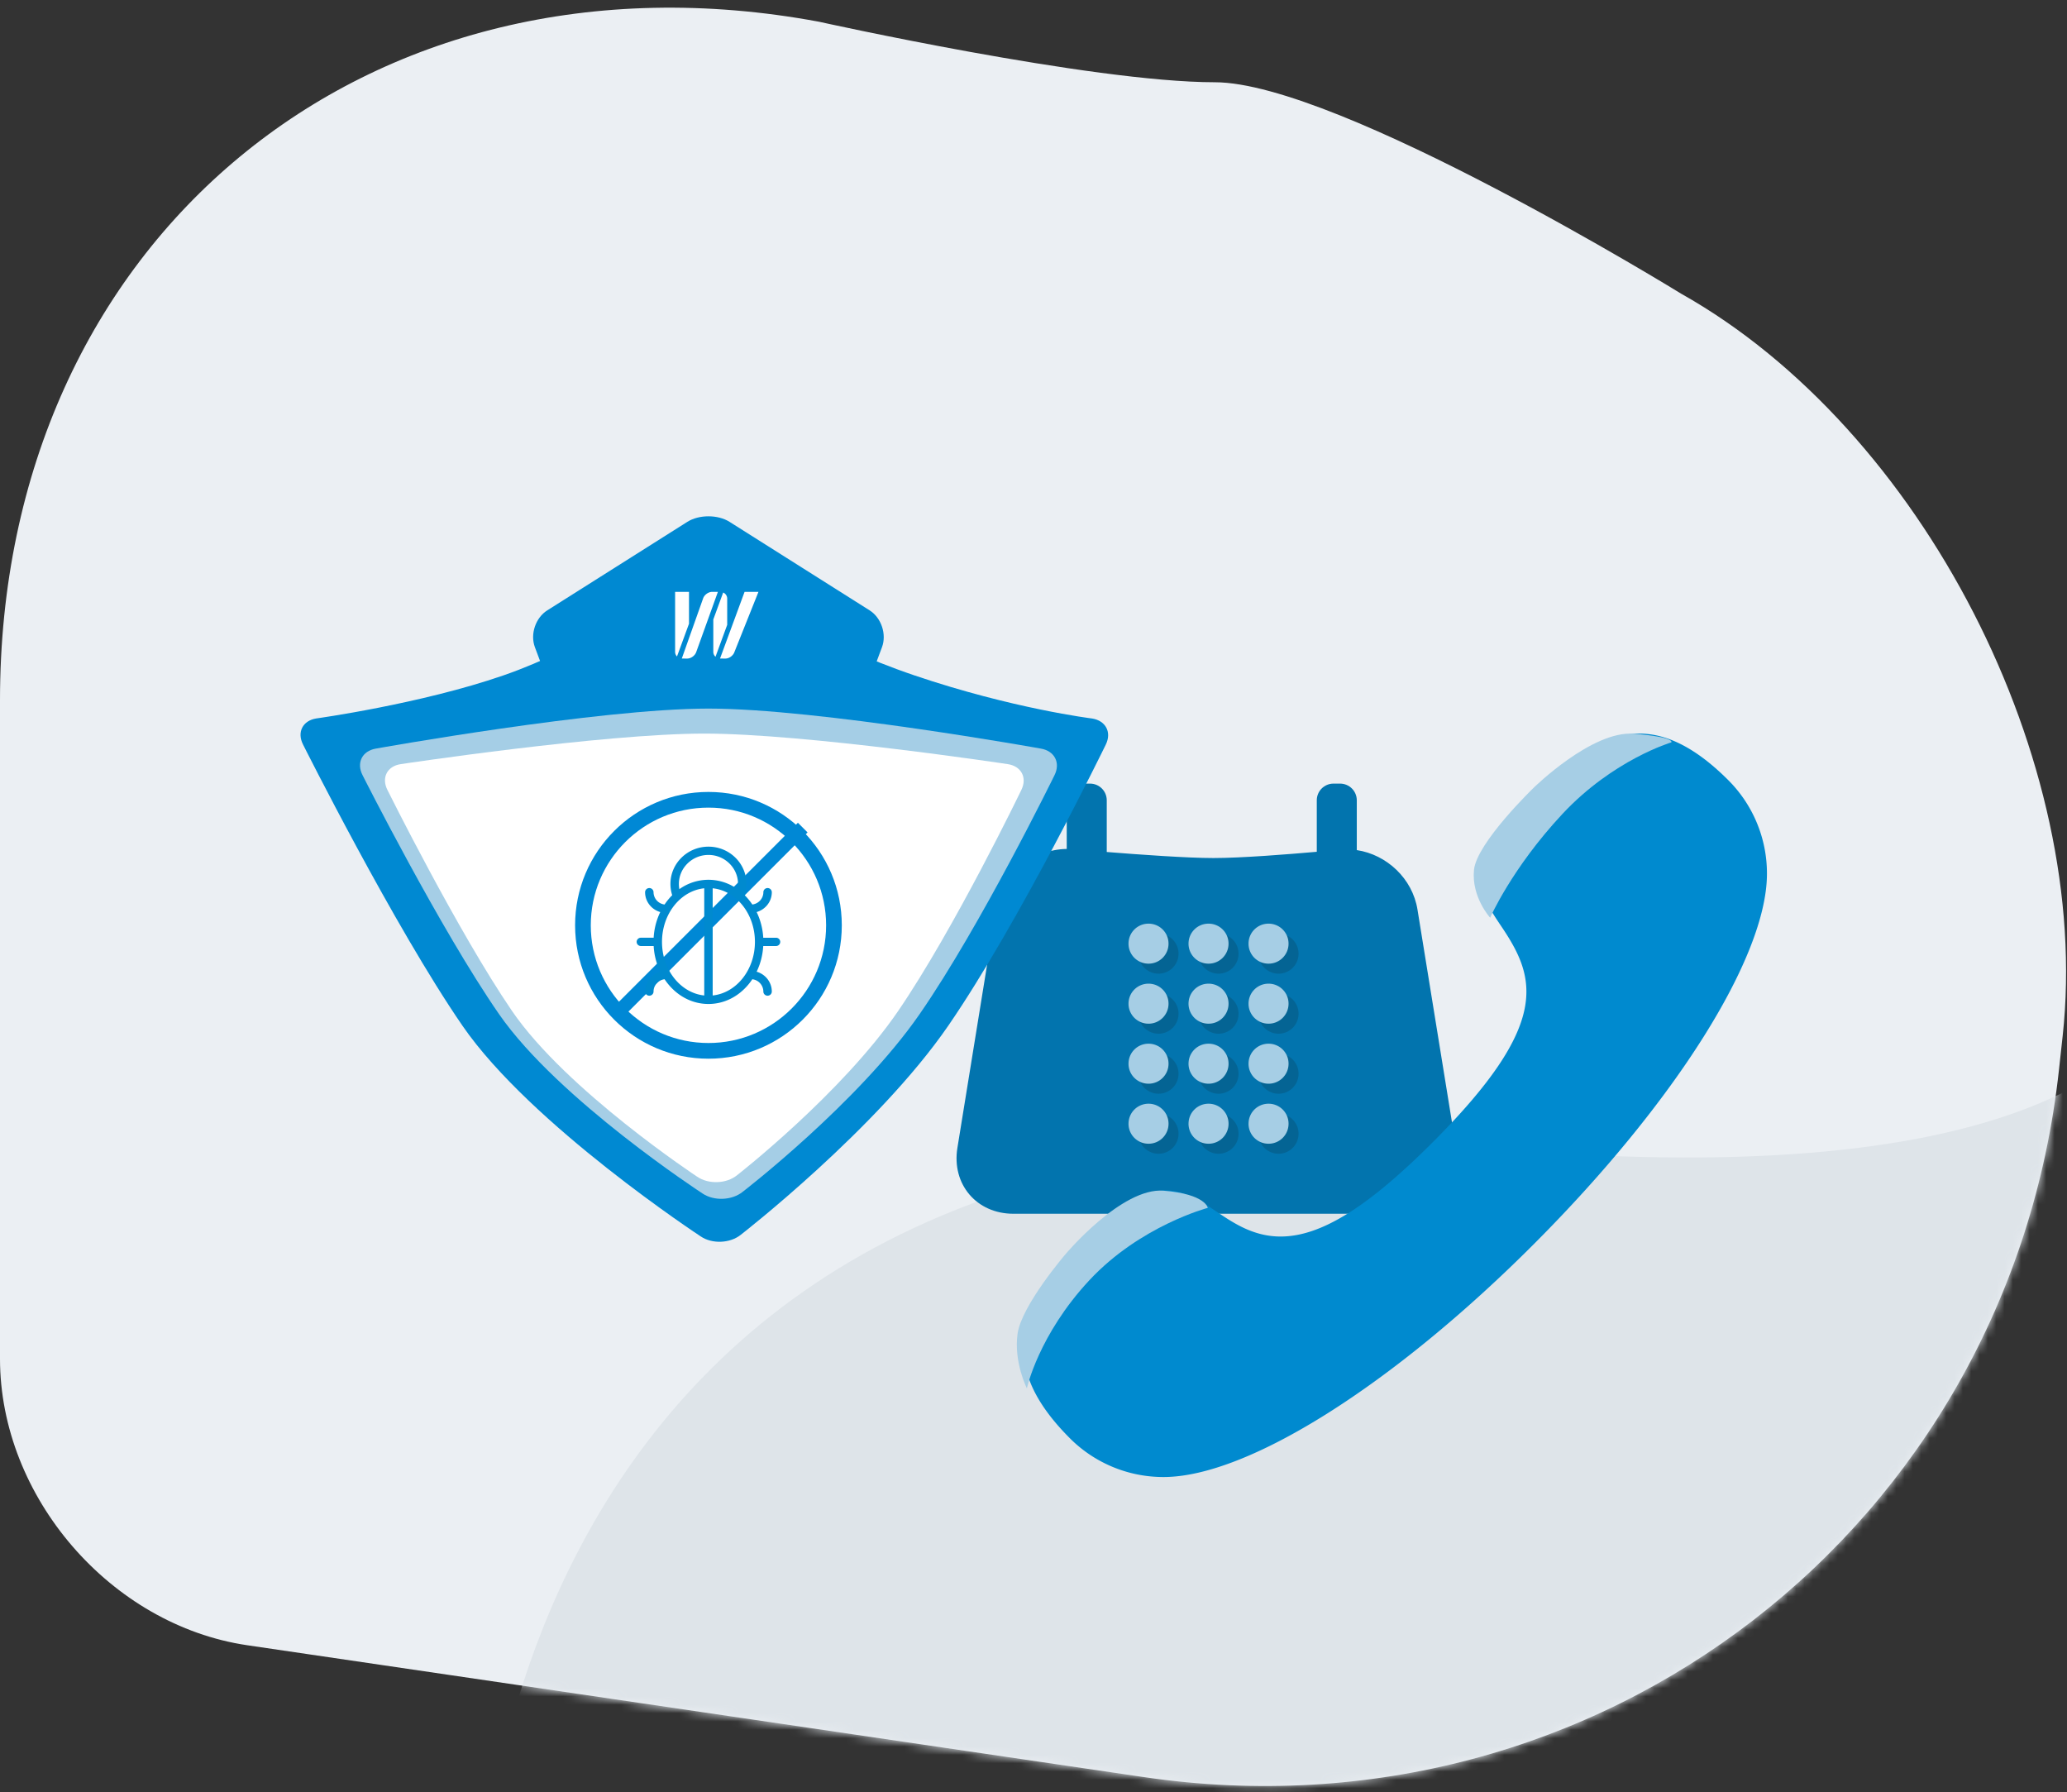 <svg xmlns="http://www.w3.org/2000/svg" xmlns:xlink="http://www.w3.org/1999/xlink" viewBox="0 0 248 215" width="248" height="215"><rect x="0" y="0" width="248" height="215" fill="#333333" stroke="none"/><defs><path id="dta" d="M0 84.005C0 28.774 43.963-7.481 98.251 2.604c0 0 32.687 7.263 47.499 7.263 14.812 0 55.957 25.365 55.957 25.365 28.88 16.233 49.374 56.097 45.773 89.04l-.441 4.038c-6.002 54.904-55.168 92.9-109.806 84.866l-107.56-15.814C13.284 194.953 0 179.568 0 163V84.005z"/></defs><g fill="none" fill-rule="evenodd"><g><mask id="dtb" fill="#fff"><use xlink:href="#dta"/></mask><use fill="#EBEFF3" xlink:href="#dta"/><path fill="#DEE4E9" d="M57.421 232.406s-1.114-105.253 121.146-94.669c122.26 10.585 79.47-57.662 79.47-57.662l6.898.586 7.267 29.05-34.016 124.962-177.28 5.615-3.485-7.882z" mask="url(#dtb)"/></g><path fill="#0274AE" d="M132.788 102.204c3.892.312 9.648.725 12.797.725 3.368 0 9.01-.45 12.403-.75v-6.176c0-1.106.903-2.003 2.008-2.003h.784c1.109 0 2.008.894 2.008 2.003v5.973c3.606.543 6.68 3.422 7.28 7.123l4.639 28.602c.707 4.362-2.298 7.899-6.717 7.899h-46.404c-4.417 0-7.424-3.54-6.717-7.9l4.638-28.6c.666-4.107 4.376-7.213 8.48-7.262v-5.835c0-1.106.904-2.003 2.009-2.003h.784c1.109 0 2.008.894 2.008 2.003v6.201z"/><path fill="#046494" d="M136.6 114.4c0-1.325 1.065-2.4 2.4-2.4 1.325 0 2.4 1.065 2.4 2.4 0 1.325-1.065 2.4-2.4 2.4a2.394 2.394 0 0 1-2.4-2.4zm7.2 0c0-1.325 1.065-2.4 2.4-2.4 1.325 0 2.4 1.065 2.4 2.4 0 1.325-1.065 2.4-2.4 2.4a2.394 2.394 0 0 1-2.4-2.4zm7.2 0c0-1.325 1.065-2.4 2.4-2.4 1.325 0 2.4 1.065 2.4 2.4 0 1.325-1.065 2.4-2.4 2.4a2.394 2.394 0 0 1-2.4-2.4zm-14.4 7.2c0-1.325 1.065-2.4 2.4-2.4 1.325 0 2.4 1.065 2.4 2.4 0 1.325-1.065 2.4-2.4 2.4a2.394 2.394 0 0 1-2.4-2.4zm7.2 0c0-1.325 1.065-2.4 2.4-2.4 1.325 0 2.4 1.065 2.4 2.4 0 1.325-1.065 2.4-2.4 2.4a2.394 2.394 0 0 1-2.4-2.4zm7.2 0c0-1.325 1.065-2.4 2.4-2.4 1.325 0 2.4 1.065 2.4 2.4 0 1.325-1.065 2.4-2.4 2.4a2.394 2.394 0 0 1-2.4-2.4zm-14.4 7.2c0-1.325 1.065-2.4 2.4-2.4 1.325 0 2.4 1.065 2.4 2.4 0 1.325-1.065 2.4-2.4 2.4a2.394 2.394 0 0 1-2.4-2.4zm7.2 0c0-1.325 1.065-2.4 2.4-2.4 1.325 0 2.4 1.065 2.4 2.4 0 1.325-1.065 2.4-2.4 2.4a2.394 2.394 0 0 1-2.4-2.4zm7.2 0c0-1.325 1.065-2.4 2.4-2.4 1.325 0 2.4 1.065 2.4 2.4 0 1.325-1.065 2.4-2.4 2.4a2.394 2.394 0 0 1-2.4-2.4zm-14.4 7.2c0-1.325 1.065-2.4 2.4-2.4 1.325 0 2.4 1.065 2.4 2.4 0 1.325-1.065 2.4-2.4 2.4a2.394 2.394 0 0 1-2.4-2.4zm7.2 0c0-1.325 1.065-2.4 2.4-2.4 1.325 0 2.4 1.065 2.4 2.4 0 1.325-1.065 2.4-2.4 2.4a2.394 2.394 0 0 1-2.4-2.4zm7.2 0c0-1.325 1.065-2.4 2.4-2.4 1.325 0 2.4 1.065 2.4 2.4 0 1.325-1.065 2.4-2.4 2.4a2.394 2.394 0 0 1-2.4-2.4z"/><path fill="#A6CEE5" d="M135.4 113.2c0-1.325 1.065-2.4 2.4-2.4 1.325 0 2.4 1.065 2.4 2.4 0 1.325-1.065 2.4-2.4 2.4a2.394 2.394 0 0 1-2.4-2.4zm7.2 0c0-1.325 1.065-2.4 2.4-2.4 1.325 0 2.4 1.065 2.4 2.4 0 1.325-1.065 2.4-2.4 2.4a2.394 2.394 0 0 1-2.4-2.4zm7.2 0c0-1.325 1.065-2.4 2.4-2.4 1.325 0 2.4 1.065 2.4 2.4 0 1.325-1.065 2.4-2.4 2.4a2.394 2.394 0 0 1-2.4-2.4zm-14.4 7.2c0-1.325 1.065-2.4 2.4-2.4 1.325 0 2.4 1.065 2.4 2.4 0 1.325-1.065 2.4-2.4 2.4a2.394 2.394 0 0 1-2.4-2.4zm7.2 0c0-1.325 1.065-2.4 2.4-2.4 1.325 0 2.4 1.065 2.4 2.4 0 1.325-1.065 2.4-2.4 2.4a2.394 2.394 0 0 1-2.4-2.4zm7.2 0c0-1.325 1.065-2.4 2.4-2.4 1.325 0 2.4 1.065 2.4 2.4 0 1.325-1.065 2.4-2.4 2.4a2.394 2.394 0 0 1-2.4-2.4zm-14.4 7.2c0-1.325 1.065-2.4 2.4-2.4 1.325 0 2.4 1.065 2.4 2.4 0 1.325-1.065 2.4-2.4 2.4a2.394 2.394 0 0 1-2.4-2.4zm7.2 0c0-1.325 1.065-2.4 2.4-2.4 1.325 0 2.4 1.065 2.4 2.4 0 1.325-1.065 2.4-2.4 2.4a2.394 2.394 0 0 1-2.4-2.4zm7.2 0c0-1.325 1.065-2.4 2.4-2.4 1.325 0 2.4 1.065 2.4 2.4 0 1.325-1.065 2.4-2.4 2.4a2.394 2.394 0 0 1-2.4-2.4zm-14.4 7.2c0-1.325 1.065-2.4 2.4-2.4 1.325 0 2.4 1.065 2.4 2.4 0 1.325-1.065 2.4-2.4 2.4a2.394 2.394 0 0 1-2.4-2.4zm7.2 0c0-1.325 1.065-2.4 2.4-2.4 1.325 0 2.4 1.065 2.4 2.4 0 1.325-1.065 2.4-2.4 2.4a2.394 2.394 0 0 1-2.4-2.4zm7.2 0c0-1.325 1.065-2.4 2.4-2.4 1.325 0 2.4 1.065 2.4 2.4 0 1.325-1.065 2.4-2.4 2.4a2.394 2.394 0 0 1-2.4-2.4z"/><g><path fill="#008ACF" d="M207.366 93.592C203.602 89.83 200.105 88 196.679 88c-4.74 0-8.896 3.583-12.421 6.944-4.307 4.105-6.658 8.675-6.658 9.869 0 2.552 1.185 4.313 2.556 6.35 4.146 6.164 5.979 11.63-8.292 25.894-7.801 7.799-13.416 11.275-18.21 11.275-3.25 0-5.611-1.586-7.694-2.987-2.038-1.371-3.8-2.553-6.354-2.553-1.195 0-5.76 2.349-9.87 6.653-6.293 6.598-11.133 13.327-1.357 23.101a15.838 15.838 0 0 0 11.227 4.636c10.048 0 27.509-10.993 44.486-28.001C201.044 132.198 212 114.78 212 104.813a15.81 15.81 0 0 0-4.634-11.22"/><path fill="#A6CEE5" d="M200.527 89.055s-6.977 2.062-13.07 8.59c-6.094 6.528-8.666 12.446-8.666 12.446s-2.26-2.478-1.942-5.733c.316-3.255 7.146-9.845 7.146-9.845s7.012-6.91 12.053-6.495c5.04.414 4.479 1.037 4.479 1.037zM144.91 144.896s-8.103 2.132-14.209 8.682c-6.105 6.551-7.496 12.967-7.496 12.967s-1.593-3.153-1.116-6.554c.478-3.4 5.748-9.536 5.748-9.536s6.737-8.037 11.787-7.621c5.05.416 5.285 2.062 5.285 2.062z"/></g><g><path fill="#0089D2" d="M84.075 148.32c1.365.928 3.53.84 4.816-.205 0 0 16.37-12.7 24.886-25.075 8.516-12.377 18.893-33.712 18.893-33.712.734-1.484 0-2.878-1.643-3.138 0 0-9.507-1.171-21.298-5.165C97.937 77.031 91.795 72 84.5 72c-7.644 0-14.182 5.596-24.113 9.025-9.931 3.43-22.43 5.158-22.43 5.158-1.633.253-2.354 1.65-1.598 3.13 0 0 10.935 21.825 19.124 33.727 8.189 11.9 28.592 25.28 28.592 25.28z"/><path fill="#0089D2" d="M82.47 62.599c1.397-.883 3.66-.885 5.06 0l16.814 10.622c1.397.883 2.057 2.865 1.48 4.408L98.52 97.18H71.481L64.175 77.63c-.58-1.552.08-3.523 1.481-4.408L82.47 62.599z"/><path fill="#A5CEE6" d="M84.283 143.165c1.37.929 3.535.849 4.83-.2 0 0 13.857-10.67 21.23-21.322 7.375-10.652 16.18-28.658 16.18-28.658.736-1.474.012-2.9-1.633-3.183 0 0-26.7-4.802-39.89-4.802-13.19 0-39.917 4.804-39.917 4.804-1.63.283-2.344 1.706-1.585 3.182 0 0 9.278 18.414 16.369 28.657 7.09 10.243 24.416 21.522 24.416 21.522z"/><path fill="#FFF" d="M83.65 141.155c1.365.94 3.523.858 4.8-.191 0 0 12.555-9.792 19.326-19.708 6.772-9.916 14.764-26.49 14.764-26.49.728-1.476-.005-2.868-1.644-3.104 0 0-24.264-3.662-36.396-3.662-12.132 0-36.418 3.664-36.418 3.664-1.629.237-2.345 1.629-1.595 3.105 0 0 8.422 16.951 14.934 26.487 6.512 9.535 22.228 19.9 22.228 19.9z"/><path fill="#0088D5" d="M85 127c-8.837 0-16-7.163-16-16s7.163-16 16-16 16 7.163 16 16-7.163 16-16 16zm0-1.882c7.797 0 14.118-6.321 14.118-14.118 0-7.797-6.321-14.118-14.118-14.118-7.797 0-14.118 6.321-14.118 14.118 0 7.797 6.321 14.118 14.118 14.118z"/><path fill="#0088D5" d="M73.106 121.323l22.627-22.627 1.16 1.16-22.627 22.627z"/><path fill="#008ACF" d="M93.11 112.49h-1.535a8.129 8.129 0 0 0-.792-3.081c1.05-.303 1.82-1.256 1.82-2.382a.502.502 0 0 0-.507-.497.502.502 0 0 0-.507.497c0 .756-.578 1.383-1.324 1.477a7.416 7.416 0 0 0-.916-1.116 4.36 4.36 0 0 0 .213-1.354c0-2.465-2.047-4.47-4.561-4.47-2.515 0-4.562 2.005-4.562 4.47 0 .464.072.918.213 1.354a7.22 7.22 0 0 0-.916 1.116 1.502 1.502 0 0 1-1.324-1.477.502.502 0 0 0-.507-.497.502.502 0 0 0-.507.497c0 1.126.77 2.079 1.82 2.382a8.147 8.147 0 0 0-.792 3.08h-1.535a.502.502 0 0 0-.506.498c0 .274.227.496.506.496h1.536a8.129 8.129 0 0 0 .792 3.081c-1.05.303-1.82 1.256-1.82 2.382 0 .274.227.497.507.497s.507-.223.507-.497c0-.756.578-1.383 1.324-1.477.176.264.37.518.578.757 1.247 1.425 2.91 2.21 4.686 2.21 1.774 0 3.439-.785 4.685-2.21.21-.24.402-.493.578-.757a1.502 1.502 0 0 1 1.324 1.477c0 .274.227.497.507.497s.507-.223.507-.497c0-1.126-.77-2.079-1.82-2.382.457-.942.728-1.99.792-3.08h1.535c.28 0 .506-.223.506-.497a.502.502 0 0 0-.506-.497h.002zm-8.108-9.933c1.956 0 3.547 1.56 3.547 3.477 0 .213-.019.423-.058.63a6.004 6.004 0 0 0-3.49-1.127 5.997 5.997 0 0 0-3.49 1.126 3.426 3.426 0 0 1-.057-.63c0-1.916 1.591-3.476 3.548-3.476zm-5.575 10.43c0-3.363 2.23-6.132 5.068-6.43v12.859c-2.837-.298-5.068-3.067-5.068-6.43zm6.081 6.429v-12.859c2.838.298 5.069 3.067 5.069 6.43 0 3.362-2.231 6.13-5.069 6.429z"/><path fill="#FFF" d="M85.445 71h.688l-2.593 7.2c-.143.441-.631.8-1.092.8l-.646-.002 2.552-7.198c.143-.442.631-.8 1.091-.8zm3.89 0H91l-2.877 7.2c-.143.441-.632.8-1.092.8l-.642-.002L89.334 71zm-2.567.078a.795.795 0 0 1 .482.722v3.157l-1.403 3.826a.78.78 0 0 1-.264-.583v-3.89l1.185-3.232zm-4.101 3.742l-1.44 3.927A.78.78 0 0 1 81 78.2V71h1.667v3.82z"/></g></g></svg>